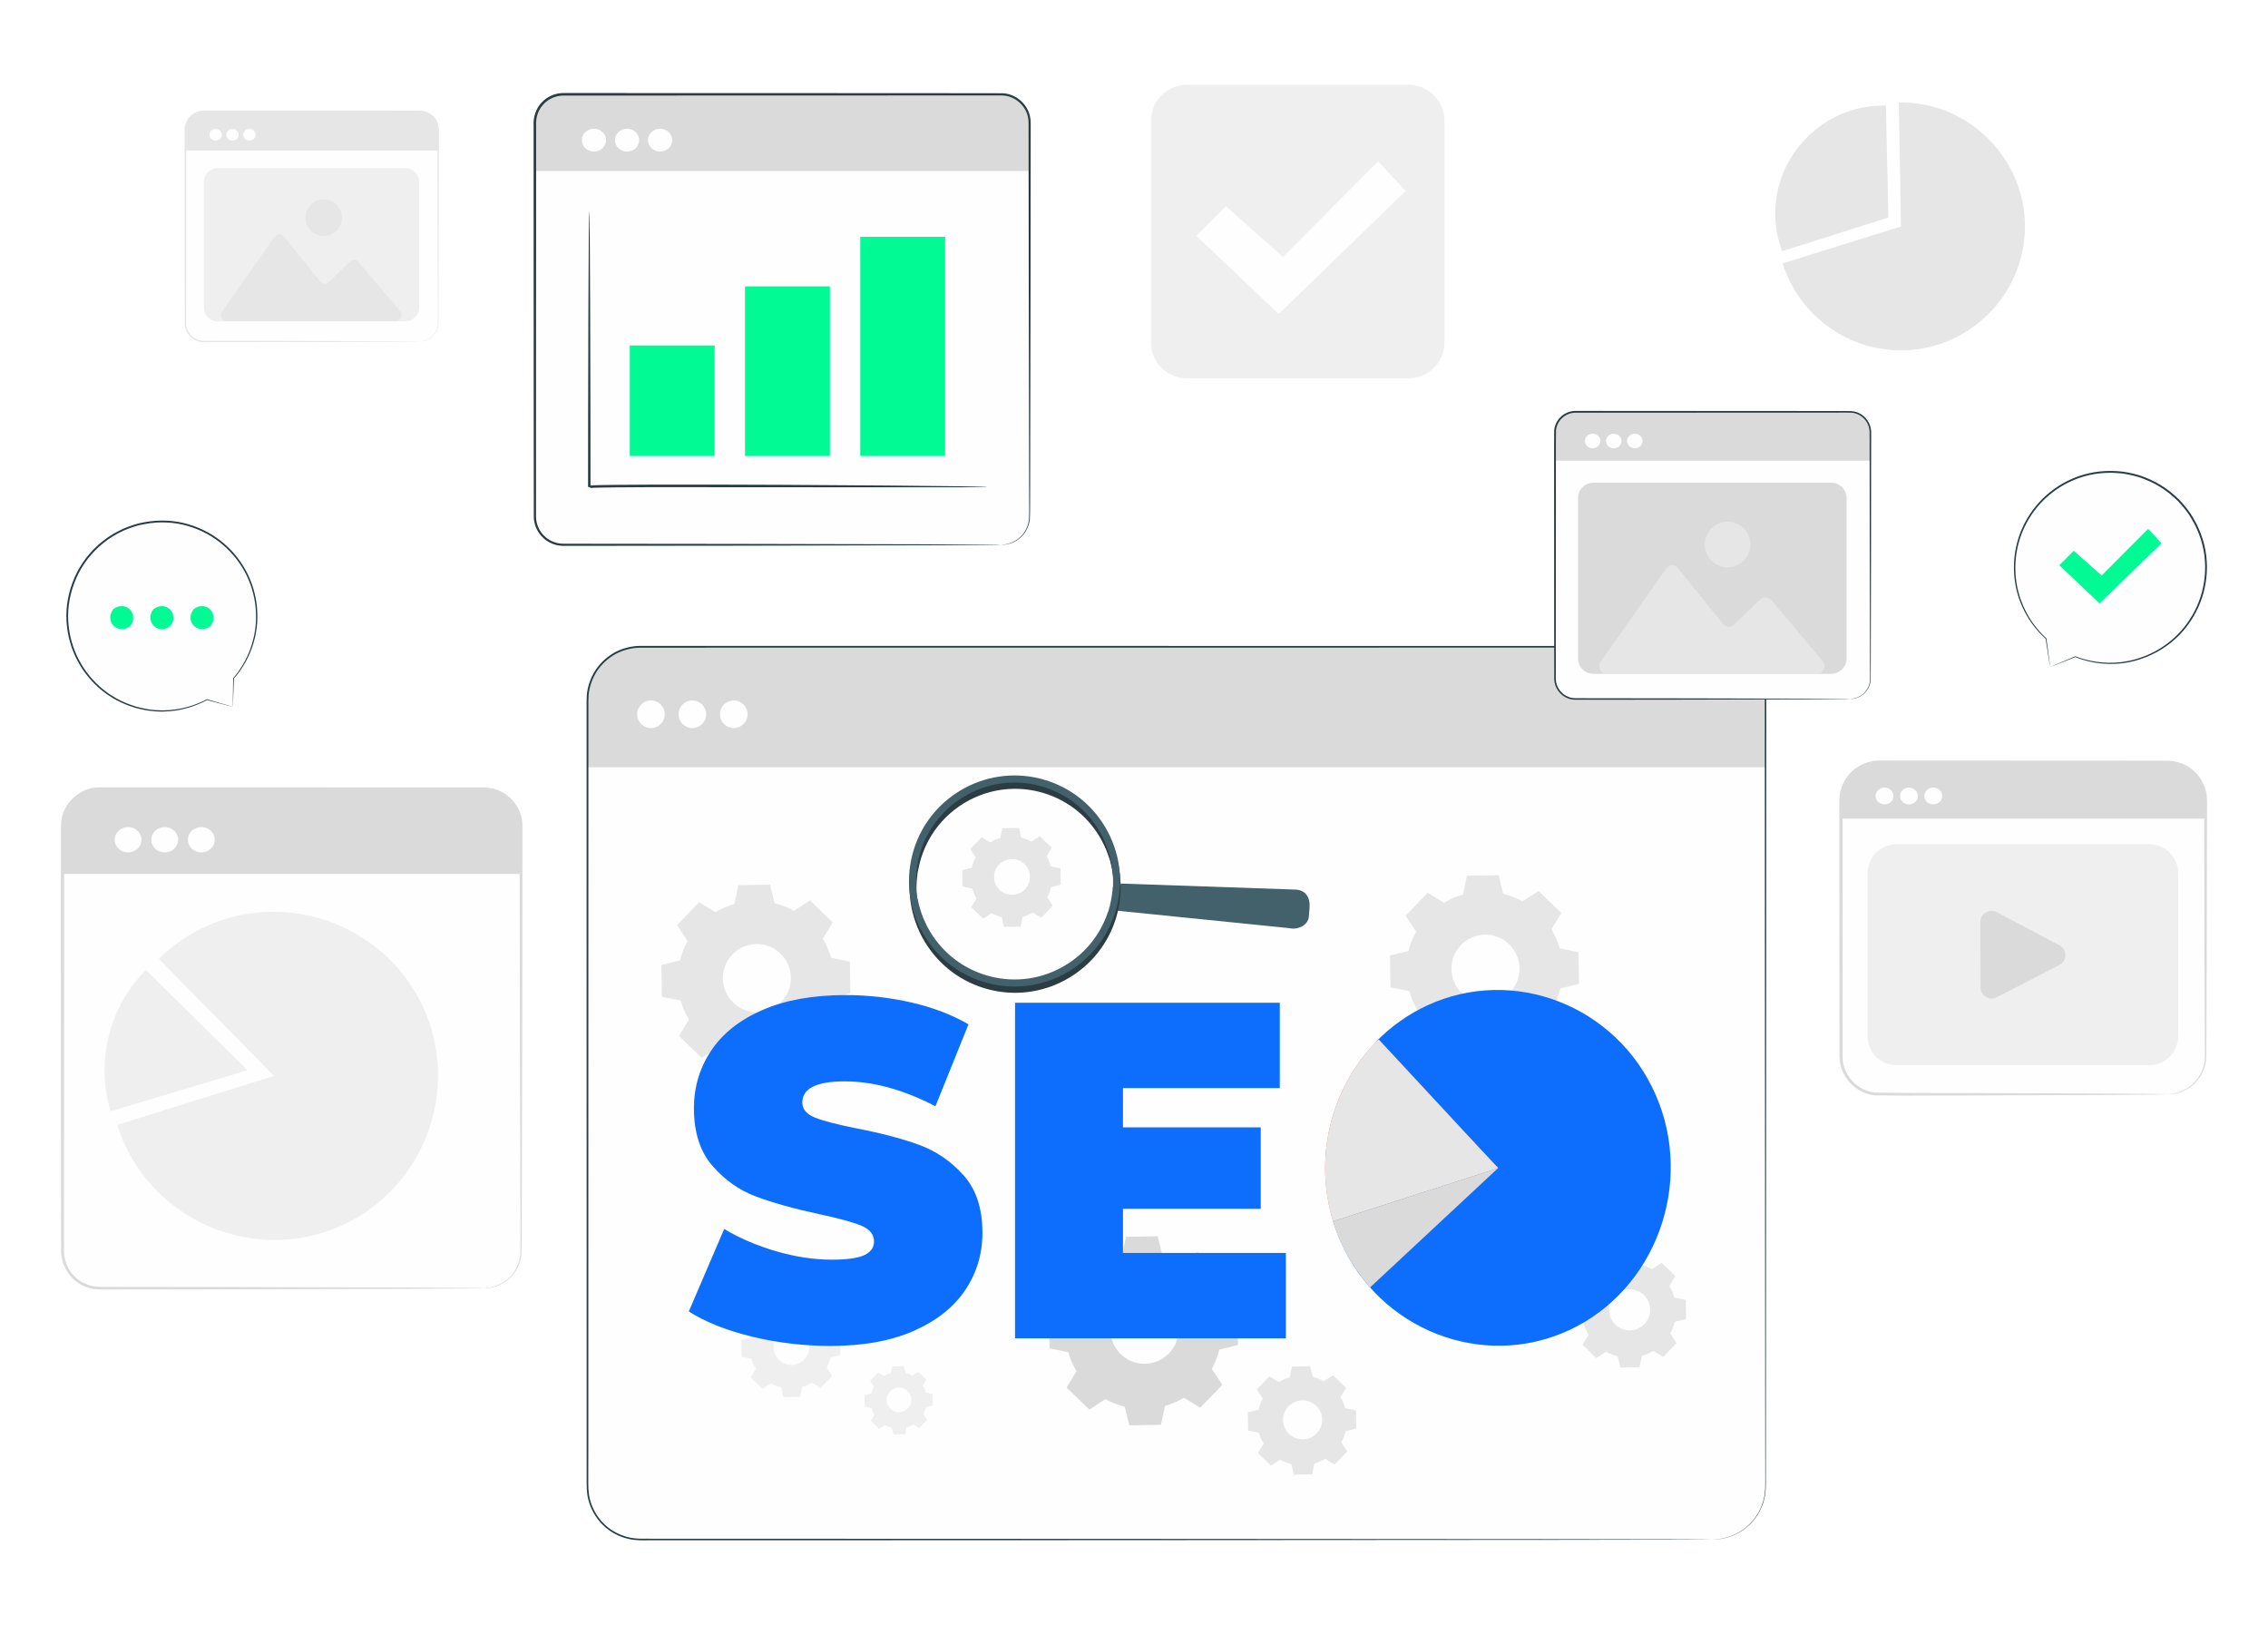 <?xml version="1.0" encoding="UTF-8"?>
<!DOCTYPE svg PUBLIC "-//W3C//DTD SVG 1.1//EN" "http://www.w3.org/Graphics/SVG/1.1/DTD/svg11.dtd">
<!-- Creator: CorelDRAW -->
<svg xmlns="http://www.w3.org/2000/svg" xml:space="preserve" width="656px" height="470px" version="1.1" style="shape-rendering:geometricPrecision; text-rendering:geometricPrecision; image-rendering:optimizeQuality; fill-rule:evenodd; clip-rule:evenodd"
viewBox="0 0 656 470"
 xmlns:xlink="http://www.w3.org/1999/xlink"
 xmlns:xodm="http://www.corel.com/coreldraw/odm/2003">
 <rect x="0" y="0" width="656" height="470" fill="#333333" stroke="none"/>
 <defs>
  <style type="text/css">
   <![CDATA[
    .fil1 {fill:white}
    .fil2 {fill:#FEFEFE;fill-rule:nonzero}
    .fil9 {fill:#F3786E;fill-rule:nonzero}
    .fil4 {fill:#EFEFEF;fill-rule:nonzero}
    .fil3 {fill:#E5E6E5;fill-rule:nonzero}
    .fil5 {fill:#D9DAD9;fill-rule:nonzero}
    .fil12 {fill:#748B93;fill-rule:nonzero}
    .fil11 {fill:#657276;fill-rule:nonzero}
    .fil10 {fill:#42616A;fill-rule:nonzero}
    .fil6 {fill:#2C3C43;fill-rule:nonzero}
    .fil7 {fill:#01FA94;fill-rule:nonzero}
    .fil8 {fill:#0D6EFD;fill-rule:nonzero}
    .fil0 {fill:#F4F4F4;fill-rule:nonzero}
   ]]>
  </style>
 </defs>
 <g id="Background_x0020_Simple" visibility="hidden">
  <path class="fil0" d="M2366.31 952.18c-130.31,31.57 -202.53,-3.97 -318.53,-34.54 -116,-30.57 -244.43,-58.4 -351.55,-4.42 -126.88,63.94 -177.73,225.54 -158.97,366.38 18.2,136.66 169.64,258.36 290.08,325.46 90.96,50.69 198.17,61.64 302.1,68.06 282.15,17.43 498.55,17.82 759.49,-90.9 260.94,-108.73 487.76,-332.24 536.21,-610.74 20.47,-117.68 5.87,-247.24 -67.94,-341.16 -94.89,-120.73 -272.69,-156.06 -418.78,-108.73 -146.08,47.34 -261.52,164.17 -338.69,296.94 -51.69,88.94 -135.14,103.25 -233.42,133.65z"/>
 </g>
 <g id="Character">
  <rect class="fil1" width="656" height="470"/>
  <path class="fil2" d="M121.41 98.77l-62.45 0c-2.94,0 -5.33,-2.39 -5.33,-5.34l0 -55.9c0,-2.94 2.39,-5.33 5.33,-5.33l62.45 0c2.95,0 5.34,2.39 5.34,5.33l0 55.9c0,2.95 -2.39,5.34 -5.34,5.34z"/>
  <path class="fil3" d="M126.75 43.53l-73.12 0 0 -5.85c0,-3.03 2.45,-5.48 5.48,-5.48l62.59 0c2.79,0 5.05,2.26 5.05,5.05l0 6.28z"/>
  <path class="fil2" d="M64.15 38.97c0,0.93 -0.8,1.69 -1.79,1.69 -0.99,0 -1.79,-0.76 -1.79,-1.69 0,-0.93 0.8,-1.69 1.79,-1.69 0.99,0 1.79,0.76 1.79,1.69z"/>
  <path class="fil2" d="M69.04 38.97c0,0.93 -0.8,1.69 -1.79,1.69 -0.99,0 -1.79,-0.76 -1.79,-1.69 0,-0.93 0.8,-1.69 1.79,-1.69 0.99,0 1.79,0.76 1.79,1.69z"/>
  <path class="fil2" d="M73.93 38.97c0,0.93 -0.81,1.69 -1.8,1.69 -0.99,0 -1.79,-0.76 -1.79,-1.69 0,-0.93 0.8,-1.69 1.79,-1.69 0.99,0 1.8,0.76 1.8,1.69z"/>
  <path class="fil3" d="M121.41 98.77c0,-0.02 0.24,-0.01 0.7,-0.07 0.45,-0.06 1.13,-0.22 1.91,-0.66 0.76,-0.45 1.64,-1.21 2.17,-2.4 0.27,-0.59 0.45,-1.28 0.47,-2.03 0.01,-0.75 0,-1.56 0,-2.41 -0.02,-6.86 -0.04,-16.74 -0.08,-28.96 -0.01,-6.12 -0.02,-12.81 -0.03,-20 0,-0.89 0,-1.8 0,-2.71 -0.02,-0.91 0.05,-1.86 -0.06,-2.74 -0.23,-1.77 -1.52,-3.39 -3.25,-4.04 -0.42,-0.18 -0.88,-0.26 -1.34,-0.32 -0.45,-0.03 -0.94,-0.02 -1.43,-0.02 -0.97,0 -1.95,0 -2.93,0 -1.97,0 -3.97,0 -5.99,0.01 -16.16,0 -33.93,0.01 -52.58,0.01 -2.25,-0.03 -4.38,1.6 -4.92,3.75 -0.16,0.54 -0.19,1.07 -0.19,1.65l0 1.72c0,1.14 0,2.28 0,3.42 0,4.54 0,9.02 0,13.41 -0.01,8.8 -0.01,17.28 -0.02,25.37 0,4.04 0,7.98 0,11.8 0.01,1.86 1.14,3.59 2.72,4.42 0.8,0.41 1.68,0.63 2.57,0.6 0.91,0 1.82,0 2.72,0.01 7.19,0.01 13.88,0.02 19.99,0.02 12.22,0.04 22.11,0.06 28.96,0.08 3.41,0.02 6.06,0.03 7.87,0.04 0.89,0.01 1.57,0.02 2.05,0.03 0.46,0 0.69,0.02 0.69,0.02 0,0 -0.23,0.02 -0.69,0.02 -0.48,0.01 -1.16,0.02 -2.05,0.03 -1.81,0.01 -4.46,0.02 -7.87,0.04 -6.85,0.02 -16.74,0.04 -28.96,0.08 -6.11,0.01 -12.8,0.02 -19.99,0.02 -0.9,0.01 -1.81,0.01 -2.72,0.01 -0.94,0.03 -1.9,-0.2 -2.76,-0.64 -1.7,-0.9 -2.92,-2.76 -2.94,-4.77 -0.01,-3.83 -0.01,-7.77 -0.02,-11.81 -0.01,-8.09 -0.01,-16.57 -0.01,-25.37 0,-4.39 -0.01,-8.87 -0.01,-13.41 0,-1.14 0,-2.28 0,-3.42l0 -1.72c0,-0.57 0.03,-1.2 0.21,-1.77 0.59,-2.36 2.91,-4.13 5.37,-4.1 18.65,0.01 36.42,0.02 52.58,0.02 2.02,0 4.02,0.01 5.99,0.01 0.98,0 1.96,0 2.93,0 0.49,0 0.96,-0.01 1.47,0.03 0.5,0.06 0.99,0.15 1.45,0.34 1.87,0.71 3.25,2.46 3.5,4.38 0.12,0.97 0.04,1.86 0.06,2.79 0,0.91 0,1.82 0,2.71 -0.02,7.19 -0.02,13.88 -0.03,20 -0.04,12.22 -0.06,22.1 -0.08,28.96 -0.01,0.85 0,1.65 -0.02,2.42 -0.03,0.77 -0.22,1.47 -0.5,2.08 -0.57,1.22 -1.47,1.98 -2.26,2.42 -0.79,0.44 -1.49,0.58 -1.95,0.62 -0.46,0.05 -0.7,0.03 -0.7,0.03z"/>
  <path class="fil4" d="M117.22 92.94l-54.24 0c-2.22,0 -4.02,-1.81 -4.02,-4.03l0 -36.25c0,-2.23 1.8,-4.03 4.02,-4.03l54.24 0c2.22,0 4.02,1.8 4.02,4.03l0 36.25c0,2.22 -1.8,4.03 -4.02,4.03z"/>
  <path class="fil3" d="M64.19 90.16l15.2 -21.63c0.66,-0.94 2.03,-0.98 2.75,-0.09l10.45 12.95c0.63,0.79 1.8,0.86 2.53,0.16l6.12 -5.88c0.72,-0.69 1.87,-0.62 2.51,0.14l11.99 14.24c0.95,1.11 0.15,2.83 -1.31,2.83l-48.83 0c-1.4,0 -2.21,-1.58 -1.41,-2.72z"/>
  <path class="fil3" d="M98.86 62.12c0.55,3.58 -2.48,6.61 -6.06,6.07 -2.23,-0.34 -4.05,-2.17 -4.39,-4.39 -0.55,-3.58 2.49,-6.62 6.06,-6.07 2.23,0.34 4.05,2.16 4.39,4.39z"/>
  <path class="fil2" d="M626.88 316.46l-83.31 0c-6.12,0 -11.08,-4.96 -11.08,-11.08l0 -73.86c0,-6.12 4.96,-11.08 11.08,-11.08l83.31 0c6.12,0 11.08,4.96 11.08,11.08l0 73.86c0,6.12 -4.96,11.08 -11.08,11.08z"/>
  <path class="fil5" d="M637.96 236.78l-105.47 0 0 -4.95c0,-6.29 5.09,-11.39 11.38,-11.39l83.61 0c5.78,0 10.48,4.7 10.48,10.49l0 5.85z"/>
  <path class="fil2" d="M547.67 230.21c0,1.34 -1.15,2.43 -2.58,2.43 -1.43,0 -2.59,-1.09 -2.59,-2.43 0,-1.34 1.16,-2.43 2.59,-2.43 1.43,0 2.58,1.09 2.58,2.43z"/>
  <path class="fil2" d="M554.72 230.21c0,1.34 -1.16,2.43 -2.58,2.43 -1.43,0 -2.59,-1.09 -2.59,-2.43 0,-1.34 1.16,-2.43 2.59,-2.43 1.42,0 2.58,1.09 2.58,2.43z"/>
  <path class="fil2" d="M561.77 230.21c0,1.34 -1.16,2.43 -2.59,2.43 -1.43,0 -2.58,-1.09 -2.58,-2.43 0,-1.34 1.15,-2.43 2.58,-2.43 1.43,0 2.59,1.09 2.59,2.43z"/>
  <path class="fil5" d="M626.88 316.46c-0.02,-0.1 1.39,0.12 3.78,-0.78 1.18,-0.44 2.58,-1.22 3.9,-2.52 1.29,-1.3 2.48,-3.17 2.97,-5.52 0.25,-1.17 0.23,-2.43 0.22,-3.79 -0.01,-1.35 -0.01,-2.76 -0.02,-4.24 -0.01,-2.95 -0.03,-6.16 -0.04,-9.61 -0.02,-6.91 -0.05,-14.76 -0.08,-23.44 -0.01,-8.69 -0.03,-18.2 -0.06,-28.41 -0.02,-2.54 0.06,-5.2 -0.07,-7.75 -0.26,-2.52 -1.49,-4.98 -3.43,-6.73 -3.95,-3.97 -10.13,-2.51 -15.76,-2.78 -22.96,0.01 -48.21,0.03 -74.71,0.04 -3.18,-0.01 -6.28,1.49 -8.25,3.94 -0.98,1.22 -1.68,2.65 -2.05,4.16 -0.39,1.49 -0.29,3.08 -0.31,4.71 0,6.46 0,12.82 0,19.07 -0.01,12.5 -0.02,24.55 -0.03,36.04 -0.01,5.74 -0.01,11.33 -0.01,16.77 0.02,2.62 1.1,5.15 2.83,7.01 1.73,1.86 4.09,3.07 6.54,3.35 10.1,0.18 19.69,0.08 28.36,0.14 17.34,0.06 31.38,0.12 41.13,0.15 4.83,0.04 8.59,0.07 11.19,0.1 1.25,0.02 2.21,0.03 2.91,0.05 0.65,0.01 0.99,0.04 0.99,0.04 0,0 -0.34,0.04 -0.99,0.05 -0.7,0.02 -1.66,0.03 -2.91,0.05 -2.6,0.02 -6.36,0.06 -11.19,0.1 -9.75,0.03 -23.79,0.09 -41.13,0.15 -8.71,-0.02 -18.16,0.13 -28.46,-0.03 -2.64,-0.29 -5.19,-1.58 -7.05,-3.58 -1.87,-2 -3.05,-4.73 -3.08,-7.56 -0.01,-5.44 -0.02,-11.05 -0.03,-16.79 -0.01,-11.49 -0.02,-23.54 -0.03,-36.04 0,-6.25 -0.01,-12.61 -0.01,-19.07 0.02,-1.58 -0.1,-3.27 0.34,-4.94 0.4,-1.65 1.17,-3.21 2.24,-4.55 2.13,-2.67 5.53,-4.31 9,-4.3 26.5,0.02 51.75,0.03 74.71,0.04 2.88,0.01 5.71,0.01 8.51,0.01 2.91,-0.01 5.76,1.11 7.83,3.03 2.09,1.91 3.4,4.56 3.69,7.29 0.12,2.72 0.02,5.25 0.04,7.83 -0.02,10.21 -0.04,19.72 -0.06,28.41 -0.02,8.68 -0.04,16.53 -0.07,23.44 -0.01,3.45 -0.02,6.66 -0.04,9.61 0,1.48 -0.01,2.89 -0.02,4.24 0,1.34 0,2.66 -0.27,3.87 -0.54,2.43 -1.79,4.33 -3.13,5.65 -1.38,1.31 -2.83,2.07 -4.04,2.5 -1.22,0.44 -2.2,0.54 -2.86,0.59 -0.66,0.02 -0.99,0 -0.99,0z"/>
  <path class="fil4" d="M621.66 308.05l-73.12 0c-4.62,0 -8.36,-3.74 -8.36,-8.36l0 -47.19c0,-4.61 3.74,-8.35 8.36,-8.35l73.12 0c4.61,0 8.36,3.74 8.36,8.35l0 47.19c0,4.62 -3.75,8.36 -8.36,8.36z"/>
  <path class="fil2" d="M139.93 372.55l-111.06 0c-5.95,0 -10.77,-4.82 -10.77,-10.78l0 -122.82c0,-5.95 4.82,-10.78 10.77,-10.78l111.06 0c5.96,0 10.78,4.83 10.78,10.78l0 122.82c0,5.96 -4.82,10.78 -10.78,10.78z"/>
  <path class="fil5" d="M150.71 252.74l-132.61 0 0 -13.5c0,-6.11 4.95,-11.07 11.07,-11.07l111.34 0c5.64,0 10.2,4.57 10.2,10.2l0 14.37z"/>
  <path class="fil2" d="M40.93 242.86c0,2.02 -1.74,3.66 -3.89,3.66 -2.14,0 -3.89,-1.64 -3.89,-3.66 0,-2.02 1.75,-3.66 3.89,-3.66 2.15,0 3.89,1.64 3.89,3.66z"/>
  <path class="fil2" d="M51.53 242.86c0,2.02 -1.75,3.66 -3.89,3.66 -2.15,0 -3.89,-1.64 -3.89,-3.66 0,-2.02 1.74,-3.66 3.89,-3.66 2.14,0 3.89,1.64 3.89,3.66z"/>
  <path class="fil2" d="M62.12 242.86c0,2.02 -1.74,3.66 -3.89,3.66 -2.14,0 -3.88,-1.64 -3.88,-3.66 0,-2.02 1.74,-3.66 3.88,-3.66 2.15,0 3.89,1.64 3.89,3.66z"/>
  <path class="fil5" d="M139.93 372.55c0,-0.03 0.47,-0.03 1.38,-0.14 0.89,-0.12 2.24,-0.43 3.79,-1.29 1.52,-0.87 3.27,-2.35 4.39,-4.69 0.55,-1.16 0.94,-2.51 1.02,-3.99 0.06,-1.48 0.01,-3.09 0.02,-4.78 -0.04,-13.58 -0.09,-33.17 -0.16,-57.38 -0.01,-12.12 -0.03,-25.38 -0.05,-39.62 -0.02,-7.12 -0.03,-14.48 -0.05,-22.06 -0.05,-3.67 -2.33,-7.22 -5.7,-8.89 -1.68,-0.87 -3.55,-1.17 -5.51,-1.1 -1.98,0 -3.97,0 -5.97,0 -32.03,0.01 -67.24,0.03 -104.2,0.04 -4.47,-0.07 -8.67,3.1 -9.88,7.32 -0.65,2.07 -0.38,4.37 -0.44,6.65 0,2.26 0,4.52 0,6.77 0,9 -0.01,17.87 -0.01,26.59 -0.01,17.43 -0.02,34.24 -0.03,50.26 0,8.01 -0.01,15.82 -0.02,23.41 0,3.79 0,7.53 -0.01,11.21 -0.23,3.61 1.33,7.13 4.12,9.19 1.36,1.04 2.97,1.73 4.64,1.98 1.64,0.23 3.43,0.1 5.13,0.14 3.44,0.01 6.81,0.01 10.12,0.02 6.61,0 12.95,0.02 19.01,0.02 24.21,0.07 43.8,0.12 57.38,0.16 6.75,0.03 12,0.07 15.59,0.09 1.77,0.02 3.12,0.03 4.06,0.04 0.92,0.02 1.38,0.05 1.38,0.05 0,0 -0.46,0.03 -1.38,0.05 -0.94,0.01 -2.29,0.03 -4.06,0.05 -3.59,0.02 -8.84,0.05 -15.59,0.09 -13.58,0.03 -33.17,0.08 -57.38,0.15 -6.06,0.01 -12.4,0.02 -19.01,0.03 -3.31,0 -6.68,0.01 -10.12,0.01 -1.72,-0.04 -3.42,0.11 -5.25,-0.14 -1.79,-0.26 -3.53,-0.99 -5,-2.11 -3,-2.18 -4.7,-6.07 -4.45,-9.82 0,-3.68 -0.01,-7.42 -0.01,-11.21 -0.01,-7.59 -0.01,-15.4 -0.02,-23.41 -0.01,-16.02 -0.02,-32.83 -0.03,-50.26 0,-8.72 0,-17.59 -0.01,-26.59 0,-2.25 0,-4.51 0,-6.77l0 -3.41c0.01,-1.16 0.13,-2.37 0.48,-3.51 1.33,-4.62 5.91,-8.07 10.79,-8 36.96,0.01 72.17,0.02 104.2,0.03 2,0.01 3.99,0.01 5.97,0.01 1.98,-0.07 4.1,0.26 5.9,1.2 3.64,1.81 6.09,5.67 6.15,9.63 0,7.59 0,14.96 -0.01,22.09 -0.02,14.24 -0.04,27.5 -0.05,39.62 -0.07,24.21 -0.12,43.8 -0.15,57.38 -0.03,1.7 0.02,3.28 -0.06,4.8 -0.1,1.52 -0.51,2.91 -1.1,4.09 -1.18,2.39 -2.98,3.88 -4.55,4.74 -1.59,0.84 -2.96,1.13 -3.87,1.21 -0.92,0.09 -1.39,0.05 -1.39,0.05z"/>
  <path class="fil4" d="M79.25 311.15l-33.33 -33.84c4,-3.94 8.66,-7.14 13.78,-9.45 23.75,-10.73 52.12,-0.01 62.85,23.73 10.73,23.76 0.01,52.13 -23.74,62.85 -23.75,10.74 -52.12,0.02 -62.85,-23.73 -0.79,-1.75 -1.48,-3.55 -2.05,-5.39l45.34 -14.17z"/>
  <path class="fil4" d="M71.57 309.53l-39.58 11.86c-1.15,-3.84 -1.74,-7.84 -1.74,-11.86 0,-10.87 4.29,-21.31 11.94,-29.04l29.38 29.04z"/>
  <path class="fil4" d="M407.4 109.43l-64.08 0c-5.76,0 -10.42,-4.66 -10.42,-10.41l0 -64.08c0,-5.75 4.66,-10.41 10.42,-10.41l64.08 0c5.75,0 10.41,4.66 10.41,10.41l0 64.08c0,5.75 -4.66,10.41 -10.41,10.41z"/>
  <polygon class="fil2" points="346.04,68.2 354.59,59.65 371.09,74.31 398.63,46.66 406.57,55.22 369.86,90.81 "/>
  <path class="fil3" d="M549.85 65.49l-0.63 -35.85c0.21,0 0.42,0 0.63,0 19.67,0 35.85,16.18 35.85,35.85 0,19.66 -16.18,35.84 -35.85,35.84 -15.63,0 -29.55,-10.23 -34.21,-25.15l34.21 -10.69z"/>
  <path class="fil3" d="M546.19 62.91l-30.71 9.74c-1.31,-3.49 -1.99,-7.2 -1.99,-10.93 0,-17.1 14.08,-31.18 31.18,-31.18 0.27,0 0.54,0.01 0.82,0.02l0.7 32.35z"/>
  <g id="_2112291404208">
   <path class="fil2" d="M289.57 157.56l-126.62 0c-4.55,0 -8.24,-3.69 -8.24,-8.25l0 -113.79c0,-4.55 3.69,-8.24 8.24,-8.24l126.62 0c4.55,0 8.24,3.69 8.24,8.24l0 113.79c0,4.56 -3.69,8.25 -8.24,8.25z"/>
   <path class="fil5" d="M297.81 49.45l-143.1 0 0 -13.7c0,-4.68 3.79,-8.47 8.47,-8.47l126.83 0c4.31,0 7.8,3.49 7.8,7.8l0 14.37z"/>
   <path class="fil2" d="M175.31 40.53c0,1.82 -1.57,3.3 -3.51,3.3 -1.93,0 -3.5,-1.48 -3.5,-3.3 0,-1.83 1.57,-3.3 3.5,-3.3 1.94,0 3.51,1.47 3.51,3.3z"/>
   <path class="fil2" d="M184.87 40.53c0,1.82 -1.57,3.3 -3.51,3.3 -1.93,0 -3.5,-1.48 -3.5,-3.3 0,-1.83 1.57,-3.3 3.5,-3.3 1.94,0 3.51,1.47 3.51,3.3z"/>
   <path class="fil2" d="M194.43 40.53c0,1.82 -1.57,3.3 -3.51,3.3 -1.93,0 -3.5,-1.48 -3.5,-3.3 0,-1.83 1.57,-3.3 3.5,-3.3 1.94,0 3.51,1.47 3.51,3.3z"/>
   <path class="fil2" d="M170.44 61.14c0,0 0,80.43 0,79.69 0,-0.73 115.03,0 115.03,0l-115.03 -79.69z"/>
   <path class="fil6" d="M285.47 140.83c0,0.02 -0.17,0.03 -0.5,0.04 -0.37,0 -0.86,0.01 -1.48,0.02 -1.34,0.01 -3.24,0.02 -5.67,0.04 -4.97,0 -12.09,0 -20.87,0 -17.65,-0.01 -41.98,-0.03 -68.84,-0.04 -3.36,0.02 -6.68,0.04 -9.95,0.06 -1.64,0.02 -3.26,0.05 -4.87,0.07 -0.8,0.02 -1.61,0.04 -2.39,0.1l-0.27 0.02 -0.03 0.01 0 0c0.83,-0.02 -0.64,-0.42 -0.51,-0.32l0 -0.15 0 -0.6 0 -1.19c0.01,-6.34 0.01,-12.45 0.02,-18.28 0.03,-11.64 0.05,-22.13 0.08,-30.95 0.05,-8.78 0.08,-15.9 0.11,-20.87 0.03,-2.43 0.05,-4.33 0.07,-5.67 0.02,-0.62 0.03,-1.11 0.04,-1.48 0.01,-0.33 0.02,-0.5 0.03,-0.5 0.02,0 0.03,0.17 0.04,0.5 0.01,0.37 0.02,0.86 0.04,1.48 0.01,1.34 0.04,3.24 0.07,5.67 0.02,4.97 0.06,12.09 0.11,20.87 0.02,8.82 0.05,19.31 0.08,30.95 0.01,5.83 0.01,11.94 0.02,18.28l0 1.19 0 0.6 0 0.15c0.12,0.13 -1.31,-0.32 -0.47,-0.34l0.07 -0.03 0.12 -0.02 0.32 -0.04c0.82,-0.06 1.62,-0.07 2.43,-0.1 1.61,-0.02 3.24,-0.05 4.88,-0.08 3.27,-0.02 6.59,-0.04 9.96,-0.06 26.88,-0.06 51.23,0.12 68.84,0.26 8.78,0.09 15.9,0.17 20.87,0.22 2.43,0.05 4.33,0.08 5.67,0.11 0.62,0.02 1.11,0.03 1.48,0.04 0.33,0.02 0.5,0.03 0.5,0.04z"/>
   <polygon class="fil7" points="206.7,131.88 182.16,131.88 182.16,99.91 206.7,99.91 "/>
   <polygon class="fil7" points="240.04,131.88 215.49,131.88 215.49,82.82 240.04,82.82 "/>
   <polygon class="fil7" points="273.37,131.88 248.83,131.88 248.83,68.49 273.37,68.49 "/>
   <path class="fil6" d="M289.57 157.56c-0.01,-0.04 0.47,0.01 1.36,-0.16 0.87,-0.17 2.23,-0.52 3.62,-1.62 1.37,-1.06 2.79,-2.93 3.09,-5.51 0.11,-2.56 0.01,-5.57 0.03,-8.94 -0.03,-13.49 -0.07,-32.98 -0.11,-57.07 -0.02,-12.05 -0.03,-25.24 -0.05,-39.41 0,-1.77 0,-3.56 0,-5.36 0,-0.9 0,-1.8 -0.01,-2.71 -0.01,-0.92 0.05,-1.81 -0.13,-2.67 -0.56,-3.5 -3.82,-6.43 -7.49,-6.5 -7.55,0 -15.31,0 -23.27,0 -31.86,0.01 -66.88,0.02 -103.65,0.03 -2.2,-0.02 -4.37,0.96 -5.83,2.58 -1.5,1.63 -2.2,3.81 -2.06,6.05 0,4.54 0,9.05 0,13.52 0,8.96 -0.01,17.78 -0.01,26.45 -0.01,17.34 -0.01,34.06 -0.02,49.99 0,7.96 0,15.73 0,23.27 0.02,1.82 0.73,3.59 1.88,4.95 1.15,1.38 2.78,2.3 4.5,2.65 0.87,0.18 1.75,0.14 2.67,0.15 0.91,0 1.81,0 2.71,0 1.8,0 3.59,0.01 5.36,0.01 14.17,0.01 27.36,0.03 39.41,0.04 24.09,0.05 43.58,0.09 57.07,0.12 6.73,0.03 11.95,0.05 15.52,0.07 1.76,0.01 3.11,0.02 4.03,0.03 0.91,0.01 1.38,0.04 1.38,0.04 0,0 -0.47,0.02 -1.38,0.04 -0.92,0.01 -2.27,0.02 -4.03,0.03 -3.57,0.02 -8.79,0.04 -15.52,0.07 -13.49,0.03 -32.98,0.07 -57.07,0.12 -12.05,0.01 -25.24,0.03 -39.41,0.04 -1.77,0 -3.56,0 -5.36,0.01 -0.9,0 -1.8,0 -2.71,0 -0.89,-0.01 -1.85,0.03 -2.79,-0.16 -1.86,-0.37 -3.62,-1.37 -4.86,-2.85 -1.25,-1.47 -2.02,-3.37 -2.04,-5.34 -0.01,-7.55 -0.02,-15.32 -0.03,-23.29 -0.01,-15.93 -0.01,-32.65 -0.02,-49.99 0,-8.67 0,-17.49 -0.01,-26.45 0,-4.47 0,-8.98 0,-13.52 -0.15,-2.3 0.62,-4.79 2.25,-6.54 1.6,-1.77 3.97,-2.84 6.37,-2.82 36.77,0.01 71.79,0.02 103.65,0.03 7.97,0.01 15.74,0.02 23.29,0.03 3.97,0.09 7.48,3.25 8.08,7.03 0.19,0.94 0.13,1.89 0.14,2.78 0,0.91 0,1.81 0,2.71 0,1.8 0,3.59 -0.01,5.36 -0.01,14.17 -0.03,27.36 -0.04,39.41 -0.05,24.09 -0.09,43.58 -0.11,57.07 -0.05,3.38 0.04,6.36 -0.1,8.97 -0.34,2.64 -1.81,4.54 -3.22,5.6 -1.43,1.1 -2.81,1.43 -3.7,1.57 -0.45,0.08 -0.79,0.09 -1.03,0.09 -0.23,0.01 -0.34,0 -0.34,0z"/>
  </g>
  <g id="_2112291404352">
   <path class="fil2" d="M592.98 192.91l-1.19 -8.24c-4.09,-3.7 -7.14,-8.67 -8.45,-14.54 -3.01,-13.49 4.62,-27.35 17.62,-32.04 15.74,-5.67 32.81,3.71 36.48,20.04 3.06,13.63 -4.76,27.63 -17.97,32.19 -6.56,2.26 -13.32,1.93 -19.23,-0.41l0.01 0.01 -7.27 2.99z"/>
   <polygon class="fil7" points="595.65,163.47 599.82,159.29 607.88,166.45 621.33,152.95 625.21,157.13 607.28,174.51 "/>
   <path class="fil6" d="M592.98 192.91c0,0 0.17,-0.09 0.49,-0.22 0.33,-0.15 0.8,-0.35 1.39,-0.6 1.24,-0.53 3.04,-1.29 5.35,-2.27l-0.02 0.19 -0.02 -0.01 -0.02 -0.15 0.13 -0.04c3.21,1.23 7.79,2.32 13.24,1.69 1.36,-0.17 2.75,-0.44 4.17,-0.84 0.72,-0.18 1.41,-0.47 2.14,-0.71 0.73,-0.23 1.43,-0.55 2.14,-0.9 2.85,-1.32 5.67,-3.24 8.12,-5.78 2.45,-2.53 4.53,-5.69 5.91,-9.29 1.38,-3.59 2.04,-7.63 1.76,-11.76 -0.27,-4.12 -1.58,-8.3 -3.79,-12.05 -1.06,-1.92 -2.5,-3.62 -4.01,-5.25 -1.61,-1.54 -3.32,-3.03 -5.29,-4.17 -1.9,-1.21 -3.99,-2.06 -6.07,-2.78 -2.13,-0.6 -4.28,-1.1 -6.44,-1.18 -4.31,-0.28 -8.6,0.44 -12.37,2.05 -3.78,1.59 -7.07,3.98 -9.65,6.8 -2.58,2.83 -4.46,6.07 -5.63,9.37 -2.36,6.65 -1.85,13.32 -0.02,18.42 1.83,5.18 4.84,8.84 7.41,11.19 0.35,2.66 0.63,4.72 0.82,6.13 0.08,0.69 0.15,1.22 0.2,1.6 0.04,0.36 0.06,0.56 0.06,0.56 0,0 -0.04,-0.17 -0.09,-0.51 -0.06,-0.37 -0.15,-0.89 -0.25,-1.56 -0.22,-1.42 -0.55,-3.48 -0.96,-6.15l0.03 0.07c-2.61,-2.33 -5.67,-5.99 -7.56,-11.21 -1.88,-5.15 -2.44,-11.92 -0.07,-18.69 1.17,-3.36 3.08,-6.67 5.7,-9.55 2.61,-2.88 5.96,-5.32 9.81,-6.95 3.84,-1.65 8.2,-2.38 12.6,-2.11 2.21,0.08 4.4,0.59 6.57,1.2 2.13,0.73 4.25,1.6 6.19,2.84 2.01,1.16 3.76,2.68 5.4,4.25 1.54,1.67 3,3.4 4.08,5.35 2.26,3.83 3.59,8.09 3.85,12.29 0.28,4.21 -0.41,8.32 -1.82,11.98 -1.42,3.66 -3.54,6.86 -6.04,9.43 -2.5,2.57 -5.38,4.5 -8.28,5.83 -0.72,0.35 -1.44,0.68 -2.18,0.9 -0.73,0.24 -1.44,0.53 -2.17,0.71 -1.44,0.39 -2.85,0.66 -4.23,0.82 -5.52,0.6 -10.14,-0.55 -13.36,-1.83l0.1 -0.2 0.02 0.01 0.02 0.16 -0.05 0.03c-2.36,0.94 -4.19,1.67 -5.46,2.18 -0.59,0.23 -1.05,0.41 -1.39,0.54 -0.31,0.12 -0.46,0.18 -0.46,0.17z"/>
  </g>
  <path class="fil2" d="M67.35 204.42l0.2 -8.23c7.15,-8.21 9.62,-20.89 2.37,-34.54 -25.29,-26.78 -63.38,0.49 -46.17,33.06 11.55,12.27 25.71,13.24 36.12,7.62l-0.02 0.01 7.5 2.08z"/>
  <path class="fil6" d="M67.35 204.42c0,0 -0.18,-0.06 -0.5,-0.16 -0.35,-0.1 -0.83,-0.24 -1.45,-0.42 -1.28,-0.38 -3.13,-0.91 -5.52,-1.6l0.05 0.18 0.01 -0.01 0.01 -0.15 -0.14 -0.02c-3,1.59 -7.38,3.19 -12.81,3.21 -1.35,0 -2.75,-0.1 -4.19,-0.32 -0.72,-0.1 -1.44,-0.31 -2.18,-0.46 -0.75,-0.13 -1.48,-0.37 -2.21,-0.62 -2.96,-0.97 -5.96,-2.52 -8.67,-4.73 -2.7,-2.2 -5.11,-5.05 -6.89,-8.43 -1.78,-3.37 -2.91,-7.26 -3.12,-11.35 -0.22,-4.08 0.58,-8.34 2.31,-12.29 0.82,-2 2.03,-3.84 3.32,-5.62 1.4,-1.7 2.91,-3.37 4.71,-4.72 1.72,-1.42 3.67,-2.5 5.64,-3.45 2.01,-0.84 4.07,-1.58 6.18,-1.91 4.21,-0.78 8.5,-0.59 12.4,0.56 3.9,1.11 7.41,3.07 10.27,5.54 2.88,2.47 5.11,5.44 6.65,8.54 3.1,6.25 3.38,12.87 2.18,18.1 -1.19,5.3 -3.71,9.25 -5.96,11.86 -0.04,2.66 -0.06,4.71 -0.08,6.12 -0.01,0.69 -0.01,1.21 -0.02,1.59 0,0.36 0.01,0.56 0.01,0.56 0,0 0.02,-0.16 0.03,-0.51 0.02,-0.38 0.04,-0.89 0.06,-1.56 0.06,-1.42 0.13,-3.49 0.22,-6.16l-0.03 0.07c2.3,-2.59 4.87,-6.55 6.12,-11.89 1.24,-5.29 1,-12.01 -2.13,-18.38 -1.55,-3.16 -3.81,-6.19 -6.73,-8.71 -2.9,-2.52 -6.48,-4.53 -10.45,-5.67 -3.97,-1.17 -8.35,-1.38 -12.63,-0.59 -2.16,0.34 -4.26,1.1 -6.31,1.95 -2.01,0.97 -3.99,2.07 -5.75,3.52 -1.84,1.38 -3.38,3.07 -4.81,4.81 -1.31,1.82 -2.54,3.7 -3.38,5.74 -1.76,4.03 -2.57,8.37 -2.33,12.53 0.22,4.16 1.38,8.12 3.2,11.55 1.82,3.43 4.28,6.33 7.04,8.55 2.76,2.24 5.81,3.8 8.82,4.76 0.75,0.25 1.49,0.49 2.25,0.62 0.75,0.15 1.48,0.35 2.21,0.45 1.46,0.21 2.89,0.31 4.25,0.3 5.5,-0.06 9.91,-1.73 12.92,-3.37l-0.13 -0.18 -0.01 0.01 -0.01 0.16 0.06 0.03c2.43,0.64 4.31,1.14 5.62,1.49 0.61,0.16 1.08,0.28 1.43,0.37 0.32,0.08 0.48,0.12 0.47,0.11z"/>
  <path class="fil7" d="M56 176.18c-2.72,3.57 1.32,7.61 4.89,4.89 2.72,-3.57 -1.32,-7.61 -4.89,-4.89z"/>
  <path class="fil7" d="M44.38 176.18c-2.72,3.57 1.32,7.61 4.89,4.89 2.72,-3.57 -1.31,-7.61 -4.89,-4.89z"/>
  <path class="fil7" d="M32.77 176.18c-2.72,3.57 1.32,7.61 4.89,4.89 2.72,-3.57 -1.32,-7.61 -4.89,-4.89z"/>
  <path class="fil2" d="M495.35 445.23l-310.1 0c-8.46,0 -15.32,-6.86 -15.32,-15.32l0 -227.53c0,-8.47 6.86,-15.33 15.32,-15.33l310.1 0c8.46,0 15.32,6.86 15.32,15.33l0 227.53c0,8.46 -6.86,15.32 -15.32,15.32z"/>
  <path class="fil5" d="M510.8 221.91l-340.87 0 0 -19.76c0,-8.34 6.76,-15.1 15.1,-15.1l309.98 0c8.73,0 15.79,7.07 15.79,15.79l0 19.07z"/>
  <path class="fil6" d="M495.35 445.24c0,0 0.25,-0.03 0.76,-0.06 0.25,-0.02 0.57,-0.02 0.94,-0.07 0.37,-0.05 0.81,-0.12 1.3,-0.2 0.48,-0.11 1.03,-0.26 1.62,-0.42 0.58,-0.23 1.24,-0.41 1.89,-0.77 1.34,-0.62 2.81,-1.55 4.19,-2.92 1.39,-1.36 2.69,-3.17 3.53,-5.42 0.1,-0.28 0.21,-0.56 0.31,-0.85 0.09,-0.3 0.16,-0.6 0.24,-0.9 0.18,-0.6 0.25,-1.24 0.35,-1.89 0.14,-1.3 0.12,-2.67 0.12,-4.1 -0.01,-5.71 -0.02,-12.29 -0.03,-19.7 -0.02,-29.64 -0.05,-72.54 -0.08,-125.53 -0.01,-13.25 -0.01,-27.14 -0.02,-41.6 0,-7.23 0,-14.61 -0.01,-22.13 0,-3.76 0,-7.55 0,-11.38 -0.02,-1.91 0.04,-3.85 -0.04,-5.75 -0.11,-1.9 -0.57,-3.79 -1.38,-5.53 -1.61,-3.49 -4.63,-6.34 -8.28,-7.73 -1.82,-0.71 -3.78,-1.02 -5.76,-1.02 -1.99,0 -4,0 -6.01,0.01 -8.05,0 -16.23,0 -24.53,0 -16.6,0.01 -33.68,0.01 -51.2,0.01 -70.08,0.01 -147.12,0.02 -227.98,0.02 -2.49,0.01 -4.96,0.64 -7.15,1.79 -2.17,1.19 -4.05,2.9 -5.43,4.95 -1.34,2.07 -2.21,4.45 -2.44,6.91 -0.09,1.22 -0.07,2.47 -0.07,3.72l0 3.75c0,9.99 0,19.91 0,29.75 0,19.7 -0.01,39.11 -0.01,58.17 0,38.14 -0.01,74.93 -0.01,109.97 0,4.38 0,8.73 0,13.06 0,2.16 -0.01,4.32 -0.01,6.46 0.04,2.15 -0.11,4.31 0.2,6.38 0.62,4.16 3.07,7.97 6.54,10.26 1.73,1.14 3.68,1.92 5.71,2.28 1.48,0.27 3.01,0.26 4.53,0.24 0.56,0 1.11,0 1.66,0.01 16.6,0 32.72,0 48.3,0.01 31.16,0.01 60.19,0.02 86.69,0.03 53,0.04 95.89,0.06 125.53,0.08 14.82,0.02 26.32,0.04 34.13,0.05 3.9,0.01 6.87,0.02 8.87,0.03 2,0.01 3.03,0.03 3.03,0.03 0,0 -1.03,0.01 -3.03,0.02 -2,0.01 -4.97,0.02 -8.87,0.03 -7.81,0.01 -19.31,0.03 -34.13,0.05 -29.64,0.02 -72.53,0.04 -125.53,0.08 -26.5,0.01 -55.53,0.02 -86.69,0.03 -15.58,0.01 -31.7,0.01 -48.3,0.01 -0.55,0 -1.1,0 -1.66,0 -1.52,0.02 -3.07,0.03 -4.61,-0.25 -2.09,-0.36 -4.11,-1.17 -5.89,-2.35 -3.57,-2.35 -6.1,-6.28 -6.75,-10.57 -0.31,-2.16 -0.16,-4.3 -0.2,-6.45 0,-2.14 0,-4.3 0,-6.46 0,-4.33 0,-8.68 0,-13.06 -0.01,-35.04 -0.01,-71.83 -0.02,-109.97 0,-19.06 0,-38.47 0,-58.17 0,-9.84 0,-19.76 0,-29.75l0 -3.75c0,-1.25 -0.02,-2.49 0.07,-3.77 0.24,-2.54 1.14,-5.01 2.53,-7.14 1.42,-2.13 3.37,-3.9 5.61,-5.13 2.27,-1.19 4.83,-1.84 7.4,-1.85 80.86,0.01 157.9,0.02 227.98,0.02 17.52,0.01 34.6,0.01 51.2,0.01 8.3,0.01 16.48,0.01 24.53,0.01 2.01,0 4.02,0 6.01,0 2.02,-0.01 4.05,0.32 5.92,1.05 3.76,1.43 6.86,4.37 8.51,7.96 0.83,1.79 1.31,3.73 1.41,5.68 0.09,1.96 0.03,3.86 0.05,5.78 -0.01,3.83 -0.01,7.62 -0.01,11.38 0,7.52 0,14.9 -0.01,22.13 0,14.46 -0.01,28.35 -0.01,41.6 -0.04,52.99 -0.07,95.89 -0.09,125.53 0,7.41 -0.01,13.99 -0.02,19.7 0,1.42 0.02,2.8 -0.13,4.12 -0.1,0.65 -0.17,1.29 -0.36,1.9 -0.08,0.31 -0.15,0.61 -0.24,0.91 -0.11,0.29 -0.21,0.58 -0.32,0.86 -0.86,2.26 -2.17,4.08 -3.58,5.44 -1.39,1.38 -2.88,2.31 -4.23,2.92 -0.65,0.35 -1.32,0.53 -1.9,0.76 -0.6,0.16 -1.14,0.3 -1.63,0.41 -0.5,0.07 -0.93,0.14 -1.3,0.19 -0.38,0.05 -0.7,0.04 -0.95,0.06 -0.51,0.02 -0.76,0.03 -0.76,0.03z"/>
  <path class="fil2" d="M192.27 206.57c0,2.21 -1.78,3.99 -3.99,3.99 -2.2,0 -3.99,-1.78 -3.99,-3.99 0,-2.2 1.79,-3.99 3.99,-3.99 2.21,0 3.99,1.79 3.99,3.99z"/>
  <path class="fil2" d="M204.25 206.57c0,2.21 -1.79,3.99 -3.99,3.99 -2.21,0 -4,-1.78 -4,-3.99 0,-2.2 1.79,-3.99 4,-3.99 2.2,0 3.99,1.79 3.99,3.99z"/>
  <path class="fil2" d="M216.22 206.57c0,2.21 -1.79,3.99 -3.99,3.99 -2.2,0 -3.99,-1.78 -3.99,-3.99 0,-2.2 1.79,-3.99 3.99,-3.99 2.2,0 3.99,1.79 3.99,3.99z"/>
  <path class="fil3" d="M211.83 276.04c-3.77,3.91 -3.66,10.14 0.25,13.92 3.91,3.78 10.14,3.67 13.92,-0.24 3.78,-3.92 3.67,-10.15 -0.24,-13.93 -3.92,-3.77 -10.15,-3.66 -13.93,0.25zm-4.89 -12.23c1.74,-1.04 3.58,-1.84 5.49,-2.38l1.13 -5.43 9.18 -0.16 1.32 5.39c1.92,0.47 3.79,1.2 5.57,2.19l4.63 -3.04 6.61 6.37 -2.88 4.74c1.05,1.74 1.85,3.59 2.39,5.49l5.43 1.13 0.16 9.18 -5.39 1.32c-0.47,1.92 -1.2,3.8 -2.19,5.57l3.04 4.63 -6.37 6.61 -4.75 -2.88c-1.73,1.05 -3.58,1.84 -5.48,2.39l-1.14 5.43 -9.17 0.16 -1.32 -5.39c-1.93,-0.47 -3.8,-1.2 -5.57,-2.19l-4.64 3.04 -6.6 -6.37 2.87 -4.75c-1.04,-1.73 -1.84,-3.58 -2.38,-5.48l-5.43 -1.13 -0.16 -9.18 5.39 -1.32c0.47,-1.93 1.2,-3.8 2.19,-5.57l-3.04 -4.64 6.37 -6.6 4.74 2.87z"/>
  <path class="fil3" d="M467.07 374.67c-2.29,2.37 -2.22,6.13 0.14,8.41 2.37,2.29 6.13,2.22 8.41,-0.14 2.28,-2.37 2.22,-6.13 -0.14,-8.41 -2.37,-2.28 -6.13,-2.22 -8.41,0.14zm-2.96 -7.38c1.05,-0.63 2.16,-1.11 3.31,-1.44l0.69 -3.28 5.54 -0.1 0.8 3.26c1.16,0.28 2.29,0.72 3.36,1.32l2.8 -1.84 3.99 3.85 -1.73 2.87c0.63,1.05 1.11,2.16 1.44,3.31l3.28 0.69 0.09 5.54 -3.25 0.8c-0.29,1.16 -0.73,2.29 -1.32,3.36l1.83 2.8 -3.85 3.99 -2.86 -1.74c-1.05,0.64 -2.17,1.12 -3.32,1.44l-0.68 3.29 -5.54 0.09 -0.8 -3.25c-1.16,-0.29 -2.29,-0.73 -3.36,-1.33l-2.81 1.84 -3.99 -3.85 1.74 -2.86c-0.63,-1.05 -1.11,-2.17 -1.44,-3.32l-3.28 -0.68 -0.1 -5.54 3.26 -0.8c0.28,-1.16 0.72,-2.3 1.32,-3.37l-1.84 -2.8 3.86 -3.99 2.86 1.74z"/>
  <path class="fil5" d="M323.95 377.73c-3.78,3.91 -3.67,10.14 0.24,13.92 3.92,3.78 10.15,3.67 13.92,-0.24 3.78,-3.92 3.67,-10.15 -0.24,-13.93 -3.91,-3.77 -10.15,-3.66 -13.92,0.25zm-4.89 -12.23c1.73,-1.04 3.58,-1.84 5.48,-2.38l1.13 -5.43 9.18 -0.16 1.32 5.39c1.92,0.47 3.8,1.2 5.57,2.19l4.64 -3.04 6.6 6.37 -2.88 4.74c1.05,1.74 1.85,3.59 2.39,5.49l5.43 1.13 0.16 9.18 -5.39 1.32c-0.47,1.92 -1.2,3.79 -2.19,5.57l3.04 4.63 -6.37 6.61 -4.74 -2.88c-1.74,1.05 -3.59,1.84 -5.49,2.39l-1.13 5.43 -9.18 0.16 -1.32 -5.39c-1.92,-0.47 -3.8,-1.2 -5.57,-2.19l-4.63 3.04 -6.61 -6.38 2.88 -4.74c-1.05,-1.73 -1.85,-3.58 -2.39,-5.48l-5.43 -1.14 -0.16 -9.17 5.39 -1.32c0.47,-1.93 1.2,-3.8 2.19,-5.57l-3.04 -4.64 6.37 -6.6 4.75 2.87z"/>
  <path class="fil3" d="M372.71 406.7c-2.17,2.25 -2.11,5.82 0.14,7.99 2.24,2.17 5.82,2.1 7.99,-0.14 2.16,-2.24 2.1,-5.82 -0.14,-7.99 -2.25,-2.16 -5.83,-2.1 -7.99,0.14zm-2.81 -7.01c1,-0.6 2.06,-1.06 3.15,-1.37l0.65 -3.11 5.26 -0.09 0.76 3.08c1.1,0.28 2.18,0.7 3.19,1.26l2.66 -1.74 3.79 3.66 -1.65 2.72c0.61,0.99 1.06,2.05 1.37,3.14l3.12 0.65 0.09 5.27 -3.09 0.75c-0.27,1.11 -0.69,2.18 -1.26,3.2l1.75 2.66 -3.66 3.79 -2.72 -1.65c-1,0.6 -2.06,1.05 -3.15,1.37l-0.65 3.11 -5.26 0.09 -0.76 -3.09c-1.1,-0.27 -2.18,-0.69 -3.19,-1.25l-2.66 1.74 -3.79 -3.66 1.65 -2.72c-0.6,-0.99 -1.06,-2.05 -1.37,-3.15l-3.12 -0.64 -0.09 -5.27 3.09 -0.76c0.27,-1.1 0.69,-2.17 1.26,-3.19l-1.74 -2.66 3.65 -3.79 2.72 1.65z"/>
  <path class="fil4" d="M257.48 402.4c-1.37,1.41 -1.33,3.67 0.09,5.03 1.41,1.37 3.66,1.33 5.03,-0.09 1.37,-1.41 1.33,-3.67 -0.09,-5.03 -1.41,-1.37 -3.67,-1.33 -5.03,0.09zm-1.77 -4.43c0.63,-0.37 1.29,-0.66 1.98,-0.86l0.41 -1.96 3.32 -0.06 0.48 1.95c0.69,0.17 1.37,0.43 2.01,0.79l1.68 -1.1 2.39 2.31 -1.04 1.71c0.38,0.63 0.67,1.3 0.86,1.99l1.97 0.41 0.05 3.31 -1.94 0.48c-0.18,0.7 -0.44,1.38 -0.8,2.02l1.1 1.67 -2.3 2.39 -1.72 -1.04c-0.63,0.38 -1.29,0.67 -1.98,0.87l-0.41 1.96 -3.32 0.06 -0.48 -1.95c-0.69,-0.17 -1.37,-0.44 -2.01,-0.79l-1.68 1.1 -2.39 -2.31 1.04 -1.71c-0.38,-0.63 -0.67,-1.3 -0.86,-1.99l-1.97 -0.41 -0.06 -3.32 1.95 -0.48c0.17,-0.69 0.44,-1.37 0.8,-2.01l-1.1 -1.68 2.3 -2.38 1.72 1.03z"/>
  <path class="fil3" d="M422.58 273.31c-3.78,3.91 -3.67,10.15 0.24,13.92 3.91,3.78 10.15,3.67 13.92,-0.24 3.78,-3.91 3.67,-10.14 -0.24,-13.92 -3.91,-3.78 -10.15,-3.67 -13.92,0.24zm-4.89 -12.22c1.73,-1.05 3.58,-1.85 5.48,-2.39l1.13 -5.43 9.18 -0.16 1.32 5.39c1.92,0.47 3.8,1.2 5.57,2.19l4.64 -3.04 6.6 6.38 -2.88 4.74c1.05,1.73 1.85,3.58 2.39,5.48l5.43 1.13 0.16 9.18 -5.39 1.32c-0.47,1.92 -1.2,3.8 -2.19,5.57l3.04 4.64 -6.37 6.6 -4.74 -2.87c-1.74,1.04 -3.59,1.84 -5.49,2.38l-1.13 5.43 -9.18 0.16 -1.32 -5.39c-1.92,-0.47 -3.8,-1.2 -5.57,-2.19l-4.63 3.04 -6.61 -6.37 2.88 -4.74c-1.05,-1.74 -1.85,-3.59 -2.39,-5.49l-5.43 -1.13 -0.16 -9.18 5.39 -1.32c0.47,-1.92 1.2,-3.8 2.19,-5.57l-3.04 -4.63 6.37 -6.61 4.75 2.88z"/>
  <path class="fil4" d="M225.21 386c-1.98,2.05 -1.92,5.31 0.12,7.29 2.05,1.98 5.32,1.92 7.29,-0.13 1.98,-2.05 1.92,-5.31 -0.12,-7.29 -2.05,-1.98 -5.32,-1.92 -7.29,0.13zm-2.56 -6.4c0.9,-0.55 1.87,-0.97 2.87,-1.25l0.59 -2.84 4.8 -0.09 0.7 2.82c1,0.25 1.98,0.63 2.91,1.15l2.43 -1.59 3.46 3.34 -1.51 2.48c0.55,0.91 0.97,1.88 1.25,2.87l2.84 0.59 0.09 4.81 -2.82 0.69c-0.25,1.01 -0.63,1.99 -1.15,2.92l1.59 2.42 -3.34 3.46 -2.48 -1.51c-0.91,0.55 -1.88,0.97 -2.87,1.25l-0.59 2.85 -4.81 0.08 -0.69 -2.82c-1.01,-0.25 -1.99,-0.63 -2.91,-1.15l-2.43 1.59 -3.46 -3.33 1.51 -2.48c-0.55,-0.91 -0.97,-1.88 -1.25,-2.88l-2.85 -0.59 -0.08 -4.8 2.82 -0.7c0.25,-1 0.63,-1.98 1.15,-2.91l-1.6 -2.43 3.34 -3.46 2.49 1.51z"/>
  <path class="fil8" d="M217.47 386.55c-7.4,-1.8 -13.48,-4.23 -18.24,-7.27l10.23 -23.85c4.49,2.68 9.51,4.83 15.08,6.45 5.56,1.61 10.9,2.42 16.01,2.42 4.4,0 7.54,-0.43 9.43,-1.31 1.88,-0.88 2.82,-2.2 2.82,-3.95 0,-2.04 -1.23,-3.56 -3.7,-4.58 -2.47,-1.01 -6.53,-2.12 -12.18,-3.33 -7.27,-1.57 -13.33,-3.25 -18.17,-5.06 -4.85,-1.8 -9.07,-4.75 -12.65,-8.87 -3.59,-4.11 -5.39,-9.68 -5.39,-16.7 0,-6.1 1.66,-11.65 4.98,-16.64 3.32,-4.99 8.28,-8.91 14.88,-11.78 6.59,-2.86 14.6,-4.3 24.02,-4.3 6.46,0 12.81,0.72 19.05,2.15 6.23,1.44 11.73,3.54 16.49,6.31l-9.56 23.7c-9.24,-4.8 -17.99,-7.2 -26.25,-7.2 -8.16,0 -12.25,2.03 -12.25,6.09 0,1.95 1.21,3.4 3.64,4.37 2.42,0.97 6.41,2.01 11.98,3.12 7.18,1.39 13.23,2.98 18.17,4.78 4.93,1.81 9.22,4.74 12.85,8.81 3.64,4.06 5.45,9.61 5.45,16.63 0,6.1 -1.66,11.62 -4.98,16.57 -3.32,4.94 -8.27,8.87 -14.87,11.78 -6.6,2.91 -14.6,4.36 -24.03,4.36 -7.8,0 -15.41,-0.9 -22.81,-2.7z"/>
  <polygon class="fil8" points="371.93,362.36 371.93,387.04 293.59,387.04 293.59,290 370.17,290 370.17,314.68 324.81,314.68 324.81,326.04 364.66,326.04 364.66,349.61 324.81,349.61 324.81,362.36 "/>
  <path class="fil8" d="M433.3 337.75l-35.09 -36.69c4.21,-4.27 9.12,-7.74 14.5,-10.24 25,-11.63 54.86,-0.02 66.15,25.73 11.3,25.74 0.02,56.5 -24.98,68.13 -25,11.63 -54.86,0.01 -66.16,-25.73 -0.83,-1.9 -1.55,-3.85 -2.15,-5.84l47.73 -15.36z"/>
  <path class="fil9" d="M433.3 337.83l-47.73 15.36c-1.51,-4.97 -2.28,-10.15 -2.28,-15.36 0,-14.05 5.59,-27.52 15.46,-37.23l34.55 37.23z"/>
  <path class="fil3" d="M385.57 353.19c-1.51,-4.97 -2.28,-10.15 -2.28,-15.36 0,-14.05 5.59,-27.52 15.46,-37.23l34.55 37.23 -47.71 15.35 -0.02 0.01z"/>
  <path class="fil5" d="M433.3 337.83l-37.02 34.5c0,0 -7.75,-8.35 -10.71,-19.14l47.73 -15.36z"/>
  <path class="fil3" d="M289.01 250.02c-1.98,2.05 -1.92,5.31 0.13,7.29 2.05,1.98 5.31,1.92 7.29,-0.13 1.98,-2.05 1.92,-5.31 -0.13,-7.29 -2.05,-1.97 -5.31,-1.92 -7.29,0.13zm-2.56 -6.4c0.91,-0.55 1.88,-0.96 2.87,-1.25l0.59 -2.84 4.81 -0.09 0.69 2.82c1.01,0.25 1.99,0.63 2.92,1.15l2.42 -1.59 3.46 3.34 -1.5 2.48c0.54,0.91 0.96,1.88 1.24,2.87l2.85 0.6 0.08 4.8 -2.82 0.69c-0.25,1.01 -0.63,1.99 -1.15,2.91l1.6 2.43 -3.34 3.46 -2.49 -1.5c-0.9,0.54 -1.87,0.96 -2.87,1.24l-0.59 2.85 -4.8 0.08 -0.69 -2.82c-1.01,-0.25 -1.99,-0.63 -2.92,-1.15l-2.43 1.6 -3.46 -3.34 1.51 -2.48c-0.55,-0.91 -0.97,-1.88 -1.25,-2.88l-2.84 -0.59 -0.09 -4.8 2.82 -0.69c0.25,-1.01 0.64,-1.99 1.15,-2.92l-1.59 -2.43 3.34 -3.46 2.48 1.51z"/>
  <path class="fil10" d="M378.78 262.49l-0.21 2.62c-0.18,2.33 -3.01,3.94 -5.68,3.31l-49.67 -5.03 0.92 -7.86 50.14 1.73c3.33,-0.03 4.73,2.23 4.5,5.23z"/>
  <path class="fil6" d="M283.23 230.1c-8.25,3.25 -14.88,10.29 -17.22,19.52 -1.86,7.37 -0.75,15.03 3.15,21.56 3.89,6.53 10.1,11.16 17.47,13.02 7.37,1.87 15.03,0.75 21.56,-3.14 6.53,-3.9 11.16,-10.1 13.02,-17.48 1.87,-7.37 0.75,-15.03 -3.14,-21.56 -3.9,-6.53 -10.1,-11.15 -17.48,-13.02 -5.98,-1.51 -12.01,-1 -17.36,1.1zm21.51 54.9c-5.73,2.26 -12.2,2.81 -18.61,1.19 -7.9,-2 -14.55,-6.96 -18.73,-13.96 -4.17,-7 -5.37,-15.21 -3.37,-23.11 4.13,-16.31 20.75,-26.23 37.07,-22.1 7.9,2 14.55,6.96 18.72,13.96 4.18,7 5.37,15.2 3.38,23.11 -2.51,9.89 -9.62,17.43 -18.46,20.91z"/>
  <path class="fil10" d="M283.06 228.29c-8.26,3.24 -14.89,10.28 -17.22,19.51 -1.87,7.38 -0.75,15.03 3.14,21.57 3.9,6.53 10.1,11.15 17.48,13.02 7.37,1.86 15.03,0.75 21.56,-3.15 6.53,-3.89 11.16,-10.1 13.02,-17.47 1.87,-7.37 0.75,-15.03 -3.15,-21.56 -3.89,-6.54 -10.1,-11.16 -17.47,-13.02 -5.98,-1.52 -12.01,-1.01 -17.36,1.1zm21.51 54.9c-5.74,2.25 -12.2,2.8 -18.62,1.18 -7.9,-2 -14.55,-6.96 -18.72,-13.96 -4.18,-7 -5.37,-15.21 -3.37,-23.11 4.12,-16.31 20.75,-26.22 37.06,-22.1 7.9,2 14.56,6.96 18.73,13.96 4.17,7 5.37,15.21 3.37,23.11 -2.5,9.9 -9.61,17.44 -18.45,20.92z"/>
  <path class="fil2" d="M309.77 235.36c-0.01,0.01 -0.14,-0.1 -0.41,-0.3 -0.26,-0.18 -0.62,-0.52 -1.14,-0.85 -1.01,-0.73 -2.58,-1.64 -4.64,-2.46 -1.03,-0.42 -2.19,-0.77 -3.46,-1.09 -1.27,-0.28 -2.64,-0.55 -4.11,-0.65 -1.46,-0.13 -3,-0.17 -4.6,-0.05 -1.59,0.12 -3.23,0.34 -4.87,0.76 -1.64,0.42 -3.19,1 -4.63,1.68 -1.43,0.71 -2.74,1.53 -3.93,2.38 -2.35,1.76 -4.18,3.71 -5.48,5.51 -1.3,1.8 -2.15,3.39 -2.65,4.53 -0.27,0.56 -0.42,1.03 -0.55,1.32 -0.13,0.31 -0.2,0.47 -0.21,0.46 -0.01,0 0.04,-0.17 0.14,-0.48 0.12,-0.3 0.25,-0.78 0.51,-1.35 0.46,-1.16 1.28,-2.79 2.57,-4.62 1.29,-1.83 3.12,-3.82 5.49,-5.61 1.2,-0.87 2.52,-1.71 3.97,-2.42 1.45,-0.7 3.03,-1.29 4.69,-1.71 1.66,-0.43 3.32,-0.66 4.93,-0.77 1.61,-0.11 3.17,-0.07 4.65,0.06 1.48,0.12 2.86,0.41 4.15,0.69 1.27,0.34 2.44,0.71 3.48,1.14 2.07,0.86 3.63,1.81 4.62,2.58 0.52,0.35 0.86,0.7 1.12,0.91 0.24,0.21 0.37,0.33 0.36,0.34z"/>
  <path class="fil2" d="M308.98 275.73c-0.05,-0.06 1.23,-0.82 2.96,-2.44 0.22,-0.2 0.44,-0.42 0.67,-0.64 0.23,-0.23 0.45,-0.49 0.68,-0.75 0.48,-0.5 0.92,-1.1 1.4,-1.72 0.92,-1.27 1.81,-2.74 2.56,-4.39 0.72,-1.66 1.22,-3.31 1.56,-4.84 0.13,-0.77 0.28,-1.5 0.33,-2.19 0.04,-0.35 0.09,-0.68 0.1,-1 0.01,-0.32 0.03,-0.63 0.04,-0.93 0.04,-2.37 -0.25,-3.83 -0.17,-3.84 0.02,0 0.09,0.36 0.19,1.02 0.06,0.33 0.12,0.73 0.14,1.21 0.03,0.47 0.09,1.01 0.07,1.61 -0.01,0.3 -0.01,0.62 -0.02,0.94 0,0.33 -0.05,0.67 -0.08,1.02 -0.04,0.7 -0.18,1.44 -0.31,2.22 -0.32,1.56 -0.82,3.23 -1.55,4.91 -0.76,1.67 -1.68,3.17 -2.61,4.44 -0.5,0.62 -0.95,1.22 -1.45,1.72 -0.24,0.26 -0.46,0.52 -0.7,0.74 -0.24,0.23 -0.47,0.44 -0.69,0.64 -0.43,0.42 -0.87,0.74 -1.24,1.03 -0.37,0.31 -0.71,0.53 -0.99,0.71 -0.57,0.36 -0.88,0.55 -0.89,0.53z"/>
  <path class="fil2" d="M265.42 259.91c-0.02,-0.06 -0.03,-0.13 -0.04,-0.19 -0.05,-0.33 -0.16,-1.05 -0.23,-2.03 -0.08,-2.04 0.07,-4.09 0.44,-6.14 0,0 0,0 0,0l15.57 -0.97c-0.03,0.11 -0.06,0.22 -0.09,0.34l-2.82 0.69 0.09 4.8 2.84 0.59c0.02,0.08 0.05,0.16 0.07,0.24 -1.78,0.14 -3.4,0.28 -4.81,0.41 -1.79,0.17 -3.23,0.32 -4.23,0.43 -0.47,0.05 -0.85,0.1 -1.15,0.13 -0.26,0.04 -0.4,0.06 -0.4,0.07 0,0.01 0.03,0.01 0.08,0.01 0.07,0 0.18,0 0.32,-0.01 0.3,-0.02 0.69,-0.05 1.16,-0.08 1.04,-0.08 2.48,-0.18 4.24,-0.32 1.43,-0.1 3.07,-0.23 4.88,-0.36 0.16,0.47 0.35,0.93 0.57,1.39l-16.49 1zm25.34 -1.54c-0.59,-0.24 -1.14,-0.59 -1.62,-1.06 -0.1,-0.1 -0.2,-0.2 -0.29,-0.31 0.53,-0.03 1.07,-0.06 1.62,-0.1 2.27,-0.14 4.46,-0.27 6.5,-0.38 -0.16,0.23 -0.34,0.45 -0.54,0.66 -0.36,0.37 -0.76,0.68 -1.18,0.92l-4.49 0.27zm13.02 -0.79c0.11,-0.33 0.2,-0.65 0.28,-0.98l2.31 -0.57c0.93,-0.04 1.72,-0.08 2.36,-0.11 0.47,-0.03 0.86,-0.05 1.16,-0.07 0.26,-0.02 0.4,-0.04 0.4,-0.05 0,-0.01 -0.14,-0.02 -0.41,-0.02 -0.3,0 -0.68,0.01 -1.15,0.01 -0.51,0.01 -1.13,0.02 -1.85,0.04l-0.08 -4.72 -2.85 -0.6c-0.12,-0.44 -0.27,-0.88 -0.45,-1.31l17.3 -1.07c0,0 1.11,4.04 1.11,7.27 0,0.33 -0.02,0.67 -0.04,1.01 0,0.02 0,0.04 0,0.07l-2.36 0.14c0.01,-0.52 -0.04,-0.98 -0.07,-1.4 -0.02,-0.48 -0.08,-0.88 -0.14,-1.21 -0.1,-0.66 -0.17,-1.02 -0.19,-1.02 0,0 0,0 0,0 -0.08,0.01 0.2,1.39 0.17,3.64l-15.5 0.95zm-15.19 -0.89c-1.47,-1.96 -1.37,-4.74 0.34,-6.59l7.12 -0.44c0.08,0.08 0.17,0.15 0.25,0.23 1.74,1.69 2.04,4.3 0.87,6.31 -2.1,0.1 -4.36,0.23 -6.73,0.38 -0.62,0.03 -1.24,0.07 -1.85,0.11z"/>
  <path class="fil11" d="M265.15 257.69c-0.11,-1.61 -0.11,-3.89 0.44,-6.14 -0.37,2.05 -0.52,4.1 -0.44,6.14z"/>
  <path class="fil12" d="M265.42 259.91c0,0 -0.02,-0.07 -0.04,-0.19 0.01,0.06 0.02,0.13 0.04,0.19l0 0zm56.45 -3.5c0.02,-0.34 0.04,-0.68 0.04,-1.01 0,0.35 -0.01,0.69 -0.04,1.01z"/>
  <path class="fil2" d="M319.28 256.63c0.03,-2.25 -0.25,-3.63 -0.17,-3.64 0,0 0,0 0,0 0.02,0 0.09,0.36 0.19,1.02 0.06,0.33 0.12,0.73 0.14,1.21 0.03,0.42 0.08,0.88 0.07,1.4l-0.23 0.01z"/>
  <path class="fil12" d="M267.93 267.44c-0.03,-0.04 -0.58,-0.72 -0.87,-1.92 0.27,0.65 0.56,1.29 0.87,1.92z"/>
  <path class="fil2" d="M318.25 264.13c0.25,-0.75 0.47,-1.5 0.65,-2.22l2.14 -0.14c-0.13,0.52 -0.28,1.04 -0.44,1.56 -0.09,0.19 -0.19,0.41 -0.3,0.67l-2.05 0.13z"/>
  <path class="fil12" d="M320.6 263.33c0.16,-0.52 0.31,-1.04 0.44,-1.56l0 0c0,0 0,0 0.01,0 0.05,0 0.19,0.09 -0.45,1.56z"/>
  <path class="fil2" d="M317.89 264.15c0.27,-0.75 0.49,-1.49 0.68,-2.22l0.33 -0.02c-0.18,0.72 -0.4,1.47 -0.65,2.22l-0.36 0.02z"/>
  <g id="_2112291380832">
   <path class="fil2" d="M535.08 202.15l-79.39 0c-3.27,0 -5.92,-2.65 -5.92,-5.92l0 -71.21c0,-3.27 2.65,-5.92 5.92,-5.92l79.39 0c3.27,0 5.92,2.65 5.92,5.92l0 71.21c0,3.27 -2.65,5.92 -5.92,5.92z"/>
   <path class="fil5" d="M541 133.23l-91.23 0 0 -8.05c0,-3.36 2.72,-6.08 6.08,-6.08l79.55 0c3.09,0 5.6,2.51 5.6,5.6l0 8.53z"/>
   <path class="fil2" d="M462.91 127.55c0,1.16 -1.01,2.1 -2.24,2.1 -1.23,0 -2.24,-0.94 -2.24,-2.1 0,-1.16 1.01,-2.11 2.24,-2.11 1.23,0 2.24,0.95 2.24,2.11z"/>
   <path class="fil2" d="M469 127.55c0,1.16 -1,2.1 -2.24,2.1 -1.23,0 -2.23,-0.94 -2.23,-2.1 0,-1.16 1,-2.11 2.23,-2.11 1.24,0 2.24,0.95 2.24,2.11z"/>
   <path class="fil2" d="M475.09 127.55c0,1.16 -1,2.1 -2.23,2.1 -1.24,0 -2.24,-0.94 -2.24,-2.1 0,-1.16 1,-2.11 2.24,-2.11 1.23,0 2.23,0.95 2.23,2.11z"/>
   <path class="fil6" d="M535.08 202.15c0,-0.02 0.3,-0.01 0.86,-0.1 0.57,-0.08 1.42,-0.3 2.36,-0.92 0.91,-0.61 1.93,-1.67 2.38,-3.25 0.24,-0.79 0.24,-1.67 0.23,-2.62 -0.01,-0.95 -0.01,-1.96 -0.02,-3.03 -0.01,-8.58 -0.04,-20.96 -0.08,-36.26 -0.01,-7.65 -0.02,-16.04 -0.03,-25.04 0,-1.12 0,-2.26 0,-3.4 0,-0.57 -0.01,-1.15 -0.01,-1.72 0,-0.59 0.02,-1.15 -0.08,-1.7 -0.33,-2.22 -2.14,-4.19 -4.41,-4.65 -0.76,-0.15 -1.59,-0.14 -2.42,-0.13 -0.38,0.01 -0.76,0.01 -1.15,0 -1.21,0 -2.44,0.01 -3.67,0.01 -2.47,0 -4.96,0 -7.49,0 -20.25,0.01 -42.5,0.02 -65.85,0.02 -1.4,0 -2.78,0.54 -3.81,1.48 -1.03,0.92 -1.69,2.24 -1.83,3.61 -0.06,2.83 -0.02,5.74 -0.03,8.57 0,5.69 0,11.29 0,16.8 -0.01,11.02 -0.01,21.64 -0.02,31.76 0,5.06 0,9.99 0,14.79 0.02,2.32 1.61,4.47 3.73,5.21 0.87,0.36 1.81,0.35 2.76,0.35 0.19,0 0.39,0 0.58,0 1.15,0 2.28,0 3.41,0.01 9,0.01 17.38,0.02 25.04,0.03 15.3,0.03 27.68,0.06 36.25,0.08 4.27,0.02 7.59,0.04 9.86,0.05 1.12,0.01 1.97,0.02 2.56,0.02 0.58,0.01 0.88,0.03 0.88,0.03 0,0 -0.3,0.02 -0.88,0.03 -0.59,0 -1.44,0.01 -2.56,0.02 -2.27,0.01 -5.59,0.03 -9.86,0.05 -8.57,0.02 -20.95,0.05 -36.25,0.09 -7.66,0 -16.04,0.02 -25.04,0.03 -1.13,0 -2.26,0 -3.41,0 -0.19,0 -0.38,0 -0.57,0 -0.96,0.01 -1.97,0.01 -2.92,-0.37 -2.29,-0.8 -4.01,-3.11 -4.04,-5.62 -0.01,-4.8 -0.01,-9.73 -0.02,-14.8 0,-10.12 -0.01,-20.74 -0.01,-31.76 0,-5.51 -0.01,-11.11 -0.01,-16.8 0.02,-2.86 -0.03,-5.69 0.03,-8.62 0.15,-1.5 0.88,-2.94 2,-3.95 1.12,-1.02 2.63,-1.61 4.16,-1.61 23.35,0.01 45.6,0.01 65.85,0.02 2.53,0 5.02,0 7.49,0.01 1.23,0 2.46,0 3.67,0 0.61,0 1.22,0 1.82,0 0.59,-0.01 1.24,0.02 1.84,0.14 2.47,0.51 4.41,2.63 4.76,5.03 0.11,0.6 0.08,1.2 0.09,1.77 0,0.57 0,1.15 0,1.72 -0.01,1.14 -0.01,2.28 -0.01,3.4 -0.01,9 -0.02,17.39 -0.03,25.04 -0.03,15.3 -0.06,27.68 -0.08,36.26 -0.01,1.07 -0.01,2.08 -0.01,3.03 0,0.94 0,1.86 -0.26,2.66 -0.48,1.62 -1.54,2.69 -2.48,3.3 -0.96,0.61 -1.83,0.82 -2.4,0.89 -0.57,0.07 -0.87,0.04 -0.87,0.04z"/>
   <path class="fil5" d="M529.66 194.87l-68.77 0c-2.47,0 -4.46,-2 -4.46,-4.46l0 -46.34c0,-2.47 1.99,-4.47 4.46,-4.47l68.77 0c2.47,0 4.46,2 4.46,4.47l0 46.34c0,2.46 -1.99,4.46 -4.46,4.46z"/>
   <path class="fil3" d="M525.62 194.8l-60.91 0c-1.74,0 -2.76,-1.96 -1.76,-3.38l18.97 -27c0.42,-0.61 1.09,-0.91 1.75,-0.91 0.62,0 1.24,0.26 1.67,0.8l13.04 16.16c0.42,0.53 1.05,0.8 1.67,0.8 0.53,0 1.07,-0.2 1.49,-0.6l7.63 -7.33c0.42,-0.4 0.95,-0.6 1.49,-0.6 0.61,0 1.22,0.26 1.64,0.76l14.97 17.77c1.17,1.39 0.18,3.53 -1.65,3.53z"/>
   <path class="fil3" d="M499.69 164.08c-3.65,0 -6.61,-2.96 -6.61,-6.6 0,-3.65 2.96,-6.61 6.61,-6.61 3.64,0 6.6,2.96 6.6,6.61 0,3.64 -2.96,6.6 -6.6,6.6z"/>
  </g>
  <g>
   <path class="fil5" d="M576.8 264.77c-1.35,-0.58 -2.85,0.44 -2.81,1.91l0.06 18.92c0.04,1.5 1.63,2.45 2.96,1.76l18.1 -9.33c1.53,-0.79 1.45,-3.01 -0.14,-3.68l-18.17 -9.58z"/>
   <path id="_1" class="fil5" d="M575.18 266.67l-2.38 0.01 0 0.03 0 -0.22 0.02 -0.21 0.02 -0.21 0.05 -0.2 0.05 -0.19 0.07 -0.2 0.08 -0.18 0.08 -0.18 0.1 -0.17 0.11 -0.17 0.12 -0.15 0.12 -0.15 0.14 -0.14 0.14 -0.14 0.15 -0.12 0.15 -0.11 0.17 -0.1 0.17 -0.09 0.17 -0.09 0.19 -0.07 0.18 -0.06 0.18 -0.06 0.2 -0.04 0.19 -0.03 0.2 -0.01 0.2 -0.01 0.21 0.01 0.2 0.03 0.2 0.03 0.21 0.05 0.2 0.07 0.2 0.07 -0.93 2.19 -0.06 -0.02 -0.05 -0.02 -0.05 -0.01 -0.06 -0.01 -0.05 0 -0.05 -0.01 -0.05 0 -0.05 0.01 -0.05 0.01 -0.05 0.01 -0.05 0.01 -0.05 0.02 -0.04 0.01 -0.05 0.03 -0.04 0.02 -0.04 0.03 -0.05 0.03 -0.04 0.04 -0.04 0.03 -0.03 0.03 -0.04 0.04 -0.03 0.04 -0.02 0.04 -0.03 0.05 -0.02 0.04 -0.02 0.05 -0.02 0.05 -0.01 0.05 -0.01 0.05 -0.01 0.06 0 0.05 0 0.06 0 0.02zm0 -0.02c0.01,0.66 -0.51,1.2 -1.17,1.22 -0.65,0.01 -1.2,-0.51 -1.21,-1.16l2.38 -0.06zm-2.32 18.96l-0.06 -18.93 2.38 -0.01 0.06 18.93 -2.38 0.03 0 -0.02zm2.38 -0.01c0,0.66 -0.53,1.19 -1.18,1.19 -0.66,0.01 -1.19,-0.52 -1.2,-1.18l2.38 -0.01zm1.22 0.7l1.1 2.12 -0.01 0 -0.19 0.09 -0.2 0.08 -0.2 0.07 -0.21 0.05 -0.2 0.03 -0.21 0.03 -0.21 0.01 -0.2 0 -0.19 -0.02 -0.2 -0.03 -0.19 -0.04 -0.2 -0.05 -0.19 -0.06 -0.18 -0.08 -0.17 -0.08 -0.17 -0.09 -0.17 -0.11 -0.16 -0.11 -0.15 -0.13 -0.14 -0.13 -0.14 -0.14 -0.13 -0.16 -0.12 -0.16 -0.11 -0.17 -0.1 -0.18 -0.08 -0.18 -0.08 -0.19 -0.07 -0.19 -0.05 -0.21 -0.04 -0.21 -0.03 -0.21 -0.01 -0.22 2.38 -0.05 0 0.06 0.01 0.06 0.01 0.05 0.02 0.05 0.01 0.05 0.02 0.05 0.03 0.05 0.02 0.05 0.02 0.03 0.04 0.05 0.03 0.04 0.04 0.03 0.03 0.04 0.04 0.03 0.05 0.03 0.04 0.03 0.05 0.02 0.05 0.03 0.05 0.02 0.04 0.01 0.05 0.02 0.05 0.01 0.05 0.01 0.06 0 0.05 0 0.05 0 0.05 -0.01 0.05 -0.01 0.05 -0.01 0.06 -0.02 0.05 -0.02 0.06 -0.03 -0.01 0zm0.01 0c0.58,-0.3 1.3,-0.07 1.6,0.52 0.3,0.58 0.07,1.3 -0.52,1.6l-1.08 -2.12zm19.19 -7.22l-18.1 9.34 -1.1 -2.12 18.11 -9.33 1.09 2.11zm-1.09 -2.11c0.58,-0.3 1.3,-0.07 1.6,0.51 0.3,0.58 0.07,1.3 -0.51,1.6l-1.09 -2.11zm-0.15 -1.56l1.11 -2.11 -0.09 -0.04 0.22 0.1 0.21 0.12 0.2 0.13 0.19 0.15 0.17 0.16 0.16 0.16 0.15 0.18 0.13 0.18 0.12 0.2 0.1 0.19 0.09 0.21 0.07 0.21 0.06 0.2 0.04 0.22 0.03 0.21 0.02 0.22 0 0.21 -0.01 0.22 -0.03 0.22 -0.04 0.21 -0.06 0.21 -0.07 0.22 -0.09 0.2 -0.1 0.2 -0.12 0.19 -0.13 0.2 -0.15 0.17 -0.16 0.17 -0.18 0.16 -0.18 0.15 -0.21 0.13 -0.21 0.12 -1.09 -2.11 0.06 -0.04 0.06 -0.03 0.05 -0.05 0.04 -0.03 0.04 -0.05 0.04 -0.04 0.03 -0.04 0.03 -0.05 0.03 -0.06 0.02 -0.05 0.01 -0.05 0.02 -0.06 0.01 -0.06 0.01 -0.05 0 -0.06 0 -0.06 0 -0.06 -0.01 -0.06 -0.01 -0.06 -0.02 -0.05 -0.02 -0.06 -0.02 -0.05 -0.03 -0.05 -0.02 -0.05 -0.04 -0.04 -0.03 -0.05 -0.04 -0.04 -0.05 -0.04 -0.04 -0.03 -0.06 -0.04 -0.05 -0.03 -0.07 -0.03 -0.09 -0.04zm0.09 0.04c-0.61,-0.26 -0.89,-0.96 -0.63,-1.56 0.25,-0.6 0.95,-0.89 1.56,-0.63l-0.93 2.19zm-17.15 -11.74l18.17 9.59 -1.11 2.11 -18.17 -9.59 1.02 -2.15 0.09 0.04zm-1.11 2.11c-0.58,-0.31 -0.8,-1.03 -0.5,-1.61 0.31,-0.58 1.03,-0.8 1.61,-0.5l-1.11 2.11z"/>
  </g>
 </g>
</svg>
